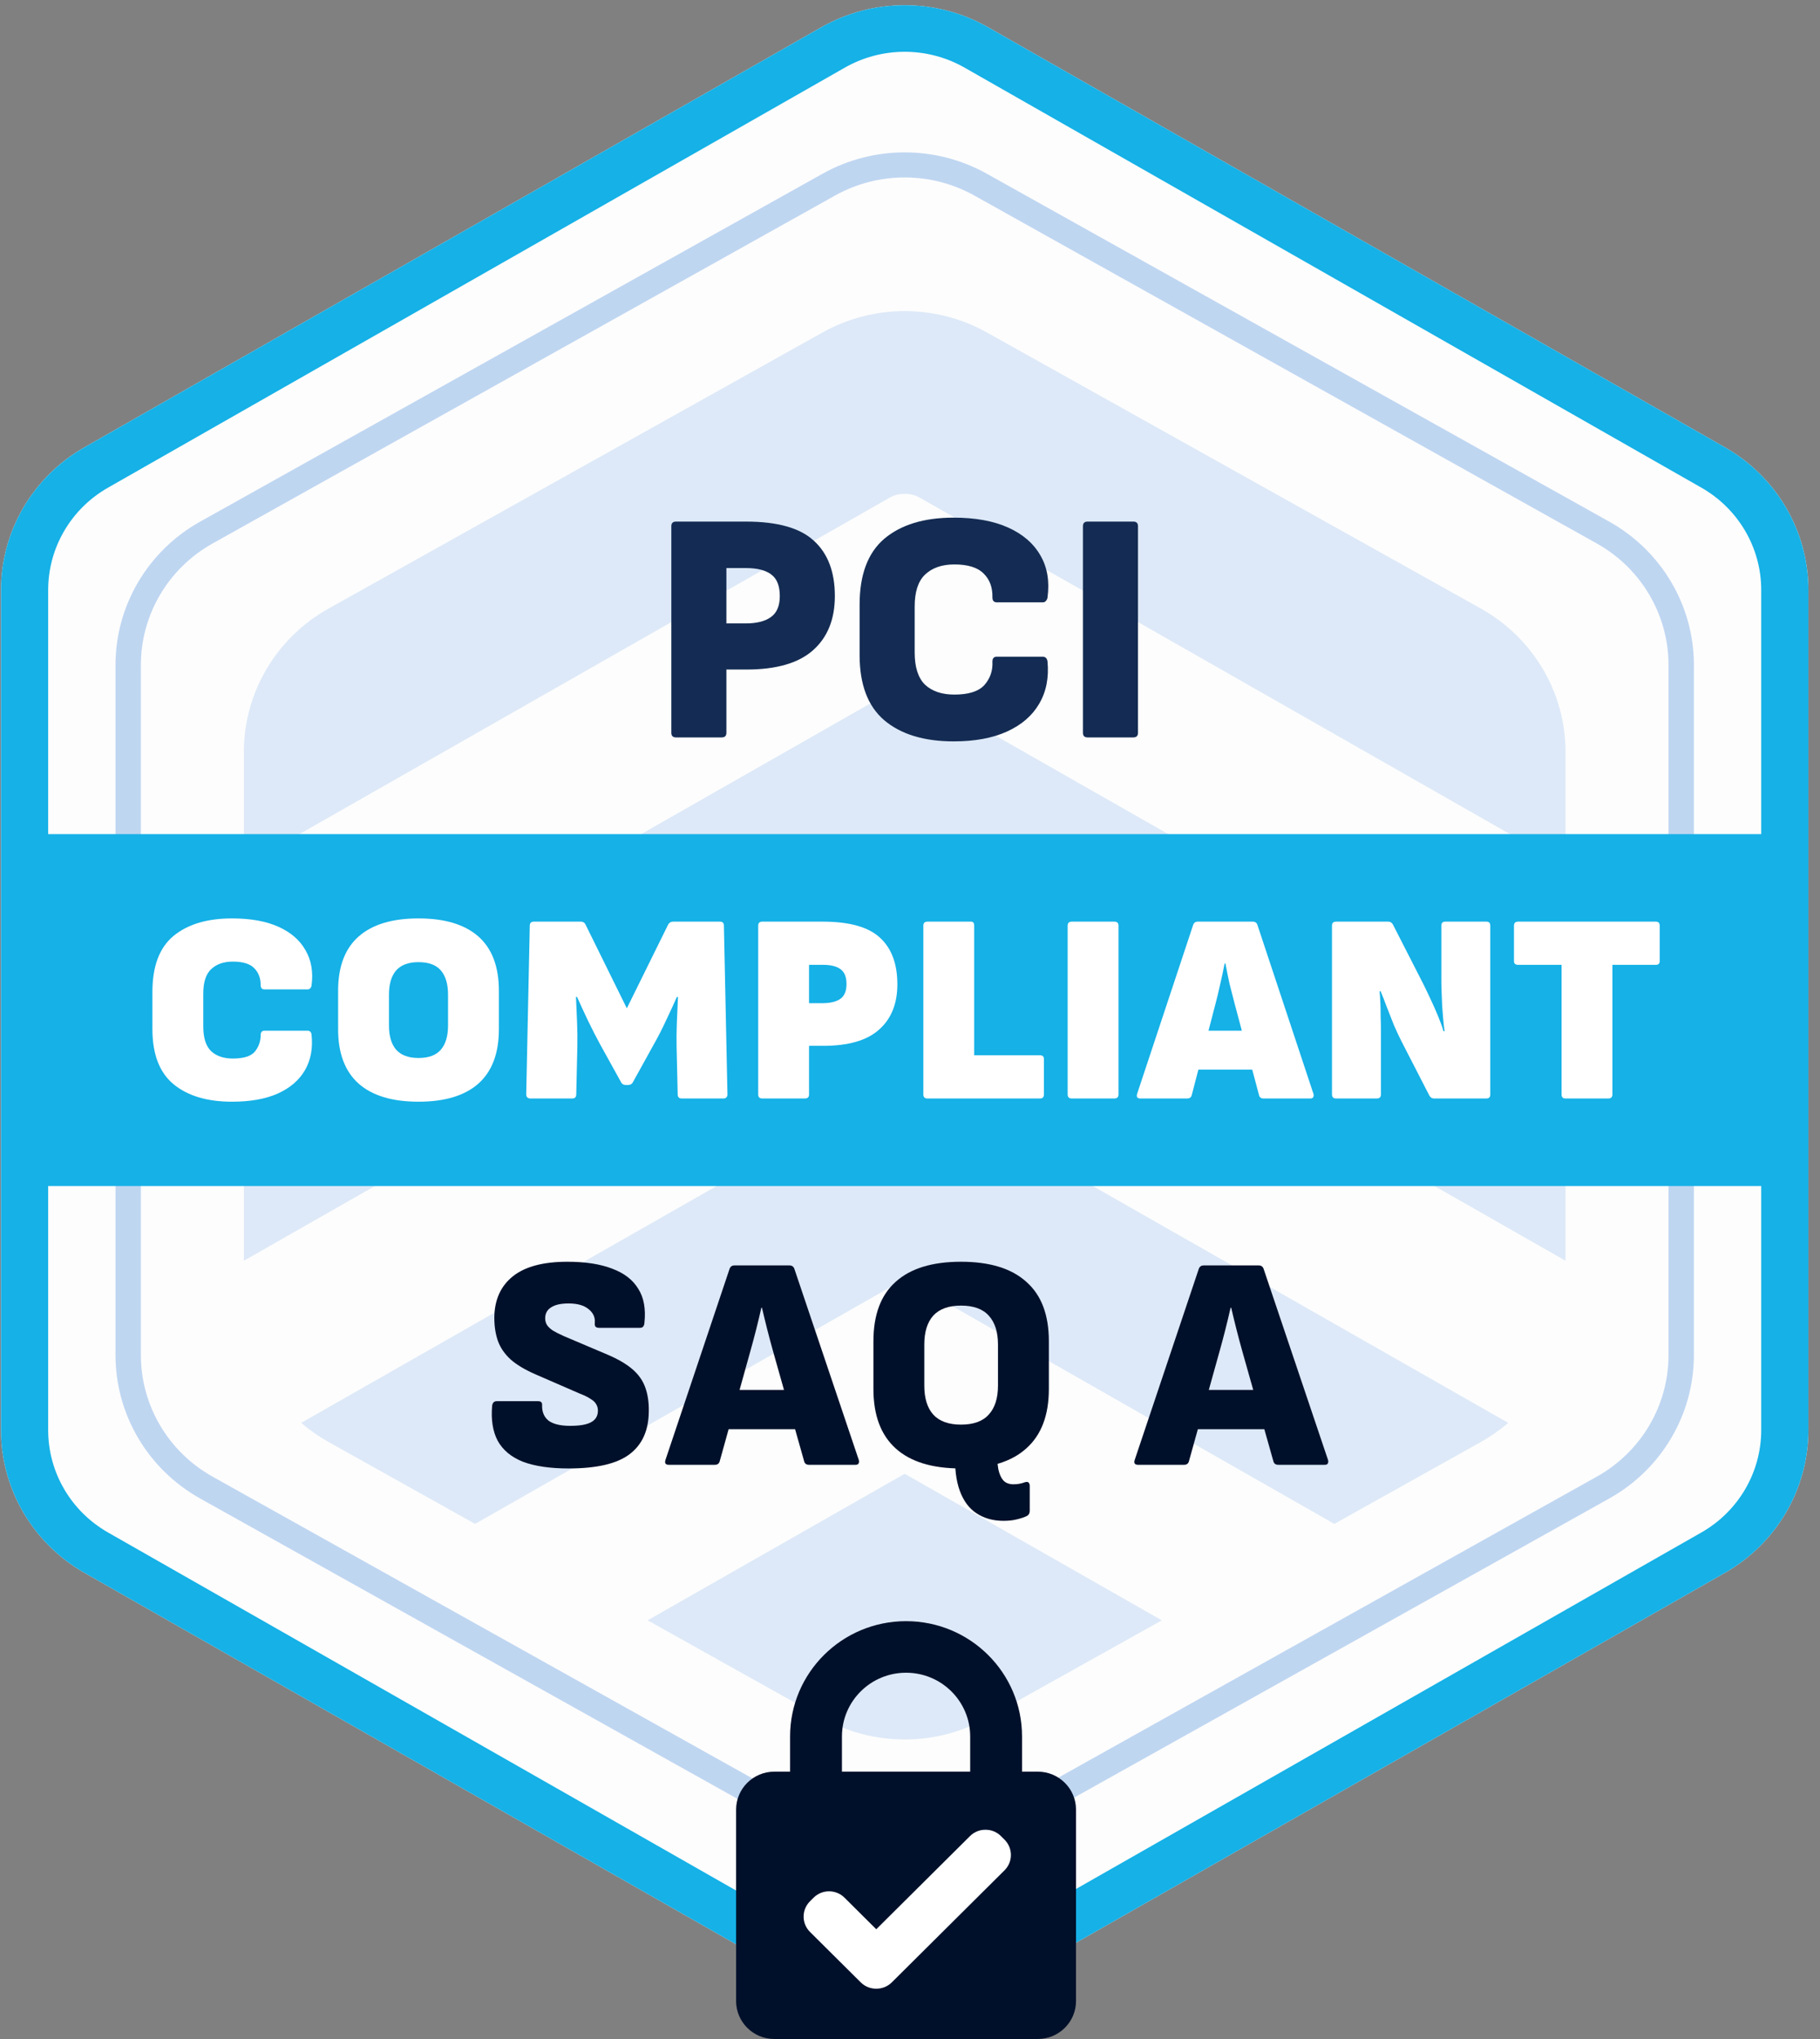 <svg xmlns="http://www.w3.org/2000/svg" width="125" height="140" viewBox="0 0 125 140" fill="none"><rect x="0" y="0" width="125" height="140" fill="#808080" stroke="none"/><path d="M56.406 1.874C59.952 -0.147 64.32 -0.147 67.866 1.874L118.472 30.715C122.018 32.736 124.202 36.47 124.202 40.511V98.193C124.202 102.235 122.018 105.969 118.472 107.99L67.866 136.831C64.32 138.851 59.952 138.851 56.406 136.831L5.8 107.99C2.254 105.969 0.07 102.235 0.07 98.193V40.511C0.07 36.47 2.254 32.736 5.8 30.715L56.406 1.874Z" fill="#FDFDFD"></path><path fill-rule="evenodd" clip-rule="evenodd" d="M116.853 33.483L66.246 4.643C63.703 3.193 60.569 3.193 58.025 4.643L7.419 33.483C4.875 34.933 3.308 37.612 3.308 40.511V98.193C3.308 101.092 4.875 103.771 7.419 105.221L58.025 134.062C60.569 135.512 63.703 135.512 66.246 134.062L116.853 105.221C119.396 103.771 120.963 101.092 120.963 98.193V40.511C120.963 37.612 119.396 34.933 116.853 33.483ZM67.866 1.874C64.32 -0.147 59.952 -0.147 56.406 1.874L5.8 30.715C2.254 32.736 0.07 36.47 0.07 40.511V98.193C0.07 102.235 2.254 105.969 5.8 107.99L56.406 136.831C59.952 138.851 64.32 138.851 67.866 136.831L118.472 107.99C122.018 105.969 124.202 102.235 124.202 98.193V40.511C124.202 36.47 122.018 32.736 118.472 30.715L67.866 1.874Z" fill="#15B1E7"></path><path fill-rule="evenodd" clip-rule="evenodd" d="M109.665 37.313L66.922 13.428C63.953 11.769 60.319 11.769 57.349 13.428L14.606 37.313C11.56 39.015 9.676 42.204 9.676 45.659V93.045C9.676 96.501 11.56 99.689 14.606 101.391L57.349 125.276C60.319 126.935 63.953 126.935 66.922 125.276L109.665 101.391C112.712 99.689 114.595 96.501 114.595 93.045V45.659C114.595 42.204 112.712 39.015 109.665 37.313ZM67.781 11.93C64.279 9.973 59.993 9.973 56.49 11.93L13.747 35.815C10.154 37.823 7.933 41.583 7.933 45.659V93.045C7.933 97.121 10.154 100.882 13.747 102.889L56.49 126.774C59.993 128.731 64.279 128.731 67.781 126.774L110.524 102.889C114.118 100.882 116.339 97.121 116.339 93.045V45.659C116.339 41.583 114.118 37.823 110.524 35.815L67.781 11.93Z" fill="#BFD6F1"></path><path d="M44.479 111.254L62.136 101.191L79.793 111.254L67.782 117.966C64.279 119.923 59.993 119.923 56.491 117.966L44.479 111.254Z" fill="#DDE9F8"></path><path d="M32.629 104.632L61.095 88.409C61.423 88.222 61.783 88.138 62.136 88.146C62.489 88.138 62.849 88.222 63.178 88.409L91.643 104.632L101.709 99.008C102.385 98.63 103.014 98.189 103.587 97.696L62.136 74.073L20.685 97.696C21.259 98.189 21.887 98.63 22.564 99.008L32.629 104.632Z" fill="#DDE9F8"></path><path d="M16.749 86.564L61.095 61.291C61.423 61.104 61.783 61.02 62.136 61.028C62.489 61.02 62.849 61.104 63.178 61.291L107.523 86.564L107.523 72.821L62.136 46.955L16.749 72.821L16.749 86.564Z" fill="#DDE9F8"></path><path d="M107.523 51.63L107.523 59.446L63.178 34.174C62.849 33.986 62.489 33.902 62.136 33.91C61.783 33.902 61.423 33.986 61.095 34.174L16.749 59.446L16.749 51.63C16.749 47.555 18.97 43.794 22.564 41.786L56.491 22.828C59.993 20.871 64.279 20.871 67.782 22.828L101.709 41.786C105.302 43.794 107.523 47.555 107.523 51.63Z" fill="#DDE9F8"></path><rect x="0.824" y="57.272" width="122.624" height="24.161" fill="#15B1E7"></rect><path d="M46.429 50.632C46.215 50.632 46.108 50.526 46.108 50.315V36.13C46.108 35.919 46.215 35.813 46.429 35.813H51.242C53.397 35.813 54.948 36.251 55.895 37.126C56.858 38 57.339 39.267 57.339 40.926C57.339 42.525 56.835 43.77 55.826 44.659C54.833 45.534 53.313 45.971 51.265 45.971H49.89V50.315C49.89 50.526 49.783 50.632 49.569 50.632H46.429ZM49.89 42.804H51.219C51.968 42.804 52.541 42.661 52.938 42.374C53.351 42.088 53.557 41.605 53.557 40.926C53.557 40.233 53.366 39.742 52.984 39.456C52.602 39.154 52.014 39.003 51.219 39.003H49.89V42.804Z" fill="#142C53"></path><path d="M65.502 50.904C63.47 50.904 61.881 50.421 60.735 49.456C59.604 48.49 59.039 46.997 59.039 44.976V41.515C59.039 39.463 59.604 37.955 60.735 36.99C61.881 36.025 63.47 35.542 65.502 35.542C66.984 35.542 68.23 35.768 69.238 36.221C70.247 36.673 70.988 37.314 71.461 38.144C71.935 38.958 72.095 39.923 71.943 41.039C71.927 41.13 71.889 41.205 71.828 41.266C71.782 41.326 71.713 41.356 71.622 41.356H68.459C68.26 41.356 68.161 41.243 68.161 41.017C68.176 40.338 67.978 39.795 67.565 39.388C67.152 38.966 66.48 38.755 65.548 38.755C64.692 38.755 64.02 38.988 63.531 39.456C63.057 39.908 62.821 40.64 62.821 41.65V44.795C62.821 45.806 63.057 46.545 63.531 47.012C64.02 47.465 64.692 47.691 65.548 47.691C66.526 47.691 67.214 47.472 67.611 47.035C68.008 46.582 68.192 46.047 68.161 45.429C68.161 45.202 68.26 45.089 68.459 45.089H71.599C71.797 45.089 71.912 45.195 71.943 45.406C72.05 46.522 71.859 47.495 71.37 48.324C70.896 49.139 70.162 49.772 69.169 50.225C68.176 50.677 66.954 50.904 65.502 50.904Z" fill="#142C53"></path><path d="M74.698 50.632C74.484 50.632 74.377 50.526 74.377 50.315V36.13C74.377 35.919 74.484 35.813 74.698 35.813H77.838C78.052 35.813 78.159 35.919 78.159 36.13V50.315C78.159 50.526 78.052 50.632 77.838 50.632H74.698Z" fill="#142C53"></path><path d="M39.053 100.826C37.782 100.826 36.738 100.673 35.919 100.367C35.114 100.046 34.535 99.565 34.182 98.924C33.844 98.283 33.717 97.482 33.801 96.52C33.83 96.311 33.935 96.207 34.119 96.207H36.956C37.154 96.207 37.246 96.297 37.232 96.479C37.218 96.939 37.366 97.294 37.676 97.545C38.001 97.782 38.495 97.9 39.159 97.9C39.822 97.9 40.302 97.816 40.599 97.649C40.909 97.482 41.065 97.217 41.065 96.855C41.065 96.702 41.029 96.562 40.959 96.437C40.888 96.297 40.761 96.172 40.578 96.061C40.394 95.935 40.14 95.81 39.815 95.684L36.787 94.368C36.053 94.047 35.481 93.706 35.072 93.343C34.662 92.967 34.373 92.549 34.204 92.089C34.034 91.615 33.95 91.072 33.95 90.459C33.964 89.246 34.387 88.306 35.22 87.637C36.053 86.968 37.302 86.633 38.968 86.633C40.21 86.633 41.241 86.794 42.06 87.114C42.879 87.421 43.471 87.881 43.839 88.494C44.22 89.093 44.361 89.867 44.262 90.814C44.248 91.051 44.149 91.169 43.966 91.169H41.128C41.029 91.169 40.952 91.141 40.895 91.086C40.853 91.016 40.839 90.926 40.853 90.814C40.881 90.438 40.733 90.124 40.408 89.874C40.097 89.623 39.646 89.497 39.053 89.497C38.516 89.497 38.114 89.588 37.846 89.769C37.578 89.936 37.444 90.187 37.444 90.521C37.444 90.689 37.486 90.842 37.571 90.981C37.655 91.107 37.789 91.232 37.973 91.358C38.156 91.469 38.404 91.594 38.714 91.734L41.721 93.009C42.441 93.315 43.013 93.65 43.436 94.012C43.86 94.374 44.156 94.799 44.326 95.287C44.495 95.761 44.573 96.311 44.559 96.939C44.544 98.221 44.107 99.189 43.246 99.844C42.385 100.499 40.987 100.826 39.053 100.826Z" fill="#00102A"></path><path d="M45.938 100.576C45.712 100.576 45.635 100.464 45.705 100.241L50.11 87.114C50.166 86.961 50.279 86.884 50.449 86.884H54.218C54.387 86.884 54.5 86.961 54.556 87.114L58.982 100.241C59.011 100.339 59.003 100.422 58.961 100.492C58.933 100.548 58.862 100.576 58.749 100.576H55.573C55.389 100.576 55.276 100.499 55.234 100.346L53.095 92.779C52.954 92.277 52.82 91.776 52.693 91.274C52.566 90.772 52.446 90.278 52.333 89.79H52.291C52.178 90.291 52.058 90.793 51.931 91.295C51.804 91.796 51.67 92.298 51.528 92.8L49.432 100.325C49.39 100.492 49.277 100.576 49.093 100.576H45.938ZM49.538 98.13L50.089 95.433H54.472L55.044 98.13H49.538Z" fill="#00102A"></path><path d="M68.924 104.422C68.204 104.422 67.583 104.247 67.061 103.899C66.552 103.565 66.171 103.049 65.917 102.352C65.663 101.656 65.557 100.771 65.6 99.698C65.6 99.6 65.621 99.531 65.663 99.489C65.719 99.433 65.797 99.405 65.896 99.405L68.204 99.384C68.289 99.384 68.352 99.412 68.395 99.468C68.451 99.51 68.479 99.586 68.479 99.698C68.479 100.144 68.508 100.534 68.564 100.868C68.635 101.203 68.748 101.46 68.903 101.642C69.072 101.823 69.305 101.913 69.602 101.913C69.771 101.913 69.919 101.899 70.046 101.872C70.173 101.844 70.293 101.809 70.406 101.767C70.519 101.739 70.597 101.746 70.639 101.788C70.696 101.844 70.724 101.92 70.724 102.018V103.732C70.724 103.899 70.66 104.018 70.533 104.087C70.364 104.171 70.138 104.247 69.856 104.317C69.588 104.387 69.277 104.422 68.924 104.422ZM66.002 100.826C64.025 100.826 62.529 100.367 61.513 99.447C60.496 98.527 59.988 97.168 59.988 95.371V92.089C59.988 90.278 60.496 88.919 61.513 88.013C62.529 87.093 64.025 86.633 66.002 86.633C67.978 86.633 69.475 87.093 70.491 88.013C71.522 88.919 72.037 90.278 72.037 92.089V95.371C72.037 97.168 71.522 98.527 70.491 99.447C69.475 100.367 67.978 100.826 66.002 100.826ZM66.002 97.816C66.863 97.816 67.498 97.587 67.908 97.127C68.331 96.667 68.543 96.005 68.543 95.141V92.319C68.543 91.455 68.331 90.793 67.908 90.333C67.498 89.874 66.863 89.644 66.002 89.644C65.155 89.644 64.519 89.874 64.096 90.333C63.687 90.793 63.482 91.455 63.482 92.319V95.141C63.482 96.005 63.687 96.667 64.096 97.127C64.519 97.587 65.155 97.816 66.002 97.816Z" fill="#00102A"></path><path d="M78.165 100.576C77.94 100.576 77.862 100.464 77.933 100.241L82.337 87.114C82.394 86.961 82.507 86.884 82.676 86.884H86.445C86.615 86.884 86.728 86.961 86.784 87.114L91.21 100.241C91.238 100.339 91.231 100.422 91.189 100.492C91.16 100.548 91.09 100.576 90.977 100.576H87.8C87.617 100.576 87.504 100.499 87.462 100.346L85.323 92.779C85.182 92.277 85.048 91.776 84.921 91.274C84.793 90.772 84.674 90.278 84.561 89.79H84.518C84.405 90.291 84.285 90.793 84.158 91.295C84.031 91.796 83.897 92.298 83.756 92.8L81.659 100.325C81.617 100.492 81.504 100.576 81.321 100.576H78.165ZM81.765 98.13L82.316 95.433H86.699L87.271 98.13H81.765Z" fill="#00102A"></path><rect x="54.079" y="125.656" width="16.884" height="11.557" fill="white"></rect><path fill-rule="evenodd" clip-rule="evenodd" d="M71.278 121.644H70.195V119.227C70.195 114.855 66.629 111.311 62.229 111.311C57.83 111.311 54.264 114.855 54.264 119.227V121.644H53.181C51.731 121.644 50.556 122.812 50.556 124.252V137.392C50.556 138.832 51.731 140 53.181 140H71.278C72.727 140 73.902 138.832 73.902 137.392V124.252C73.902 122.812 72.727 121.644 71.278 121.644ZM66.633 119.227V121.644H57.826V119.227C57.826 116.81 59.797 114.851 62.229 114.851C64.661 114.851 66.633 116.81 66.633 119.227ZM59.115 136.11C59.41 136.403 59.797 136.549 60.183 136.547C60.57 136.549 60.957 136.403 61.252 136.11L68.991 128.419C69.577 127.837 69.577 126.894 68.991 126.312L68.744 126.066C68.158 125.484 67.209 125.484 66.623 126.066L60.183 132.465L58.001 130.296C57.415 129.714 56.465 129.714 55.88 130.296L55.633 130.542C55.047 131.124 55.047 132.068 55.633 132.65L59.115 136.11Z" fill="#00102A"></path><path d="M15.932 75.645C14.23 75.645 12.89 75.244 11.914 74.441C10.95 73.637 10.468 72.377 10.468 70.659V68.101C10.468 66.346 10.95 65.067 11.914 64.264C12.89 63.461 14.23 63.059 15.932 63.059C17.209 63.059 18.274 63.25 19.125 63.633C19.976 64.017 20.596 64.554 20.984 65.246C21.385 65.938 21.522 66.748 21.397 67.674C21.385 67.749 21.353 67.811 21.303 67.86C21.266 67.909 21.203 67.934 21.116 67.934H18.167C17.992 67.934 17.904 67.835 17.904 67.637C17.904 67.168 17.76 66.785 17.472 66.488C17.184 66.179 16.69 66.025 15.989 66.025C15.363 66.025 14.868 66.198 14.505 66.544C14.142 66.877 13.961 67.44 13.961 68.231V70.474C13.961 71.264 14.142 71.833 14.505 72.179C14.868 72.513 15.363 72.68 15.989 72.68C16.74 72.68 17.247 72.519 17.51 72.198C17.773 71.864 17.904 71.487 17.904 71.067C17.904 70.869 17.992 70.77 18.167 70.77H21.116C21.278 70.77 21.372 70.857 21.397 71.03C21.497 71.969 21.347 72.784 20.946 73.477C20.546 74.169 19.92 74.706 19.069 75.089C18.23 75.46 17.184 75.645 15.932 75.645Z" fill="white"></path><path d="M28.743 75.645C26.94 75.645 25.57 75.231 24.631 74.403C23.692 73.563 23.222 72.321 23.222 70.677V68.027C23.222 66.371 23.692 65.129 24.631 64.301C25.57 63.473 26.94 63.059 28.743 63.059C30.546 63.059 31.917 63.473 32.856 64.301C33.795 65.129 34.264 66.371 34.264 68.027V70.677C34.264 72.321 33.795 73.563 32.856 74.403C31.917 75.231 30.546 75.645 28.743 75.645ZM28.743 72.642C29.444 72.642 29.957 72.451 30.283 72.068C30.608 71.685 30.771 71.135 30.771 70.418V68.286C30.771 67.57 30.608 67.02 30.283 66.636C29.957 66.253 29.444 66.062 28.743 66.062C28.055 66.062 27.541 66.253 27.203 66.636C26.878 67.02 26.715 67.57 26.715 68.286V70.418C26.715 71.135 26.878 71.685 27.203 72.068C27.541 72.451 28.055 72.642 28.743 72.642Z" fill="white"></path><path d="M36.423 75.423C36.336 75.423 36.267 75.398 36.217 75.349C36.166 75.299 36.141 75.231 36.141 75.145L36.386 63.559C36.386 63.374 36.48 63.281 36.667 63.281H39.897C40.047 63.281 40.154 63.349 40.217 63.485L43.052 69.232L45.888 63.485C45.963 63.349 46.075 63.281 46.226 63.281H49.456C49.631 63.281 49.719 63.374 49.719 63.559L49.963 75.145C49.963 75.231 49.938 75.299 49.888 75.349C49.838 75.398 49.775 75.423 49.7 75.423H46.827C46.639 75.423 46.545 75.33 46.545 75.145L46.47 71.882C46.457 71.339 46.464 70.764 46.489 70.159C46.514 69.553 46.539 68.984 46.564 68.453H46.489C46.263 68.96 46.013 69.504 45.737 70.084C45.475 70.653 45.199 71.19 44.911 71.697L43.465 74.311C43.403 74.434 43.29 74.496 43.127 74.496H42.977C42.827 74.496 42.72 74.434 42.658 74.311L41.212 71.697C40.936 71.19 40.661 70.653 40.386 70.084C40.11 69.504 39.86 68.96 39.634 68.453H39.559C39.584 68.997 39.609 69.572 39.634 70.177C39.659 70.782 39.666 71.357 39.653 71.901L39.578 75.145C39.578 75.33 39.484 75.423 39.296 75.423H36.423Z" fill="white"></path><path d="M52.355 75.423C52.167 75.423 52.074 75.33 52.074 75.145V63.559C52.074 63.374 52.167 63.281 52.355 63.281H56.505C58.346 63.281 59.66 63.652 60.449 64.394C61.238 65.123 61.632 66.185 61.632 67.582C61.632 68.916 61.213 69.955 60.374 70.696C59.548 71.438 58.271 71.808 56.543 71.808H55.566V75.145C55.566 75.33 55.473 75.423 55.285 75.423H52.355ZM55.566 68.879H56.505C57.006 68.879 57.401 68.787 57.689 68.601C57.989 68.404 58.139 68.058 58.139 67.563C58.139 67.081 58.002 66.742 57.726 66.544C57.463 66.346 57.063 66.247 56.524 66.247H55.566V68.879Z" fill="white"></path><path d="M63.697 75.423C63.51 75.423 63.416 75.33 63.416 75.145V63.559C63.416 63.374 63.51 63.281 63.697 63.281H66.702C66.84 63.281 66.909 63.374 66.909 63.559V72.457H71.434C71.61 72.457 71.697 72.543 71.697 72.717V75.145C71.697 75.33 71.61 75.423 71.434 75.423H63.697Z" fill="white"></path><path d="M73.609 75.423C73.421 75.423 73.328 75.33 73.328 75.145V63.559C73.328 63.374 73.421 63.281 73.609 63.281H76.539C76.727 63.281 76.82 63.374 76.82 63.559V75.145C76.82 75.33 76.727 75.423 76.539 75.423H73.609Z" fill="white"></path><path d="M78.324 75.423C78.111 75.423 78.036 75.318 78.098 75.108L81.948 63.504C81.998 63.355 82.104 63.281 82.267 63.281H86.042C86.204 63.281 86.311 63.355 86.361 63.504L90.211 75.108C90.236 75.194 90.23 75.269 90.192 75.33C90.167 75.392 90.104 75.423 90.004 75.423H86.774C86.611 75.423 86.511 75.349 86.474 75.201L84.802 68.935C84.677 68.465 84.558 68.002 84.445 67.545C84.345 67.075 84.251 66.612 84.164 66.154H84.108C84.02 66.624 83.92 67.094 83.807 67.563C83.707 68.033 83.594 68.502 83.469 68.972L81.854 75.182C81.817 75.343 81.71 75.423 81.535 75.423H78.324ZM81.817 73.439L82.323 70.77H85.873L86.417 73.439H81.817Z" fill="white"></path><path d="M91.764 75.423C91.576 75.423 91.482 75.33 91.482 75.145V63.559C91.482 63.374 91.576 63.281 91.764 63.281H95.351C95.489 63.281 95.595 63.349 95.67 63.485L97.717 67.489C97.88 67.811 98.055 68.175 98.243 68.583C98.431 68.978 98.606 69.374 98.769 69.769C98.931 70.165 99.057 70.511 99.144 70.807H99.219C99.182 70.573 99.15 70.307 99.125 70.01C99.1 69.714 99.075 69.405 99.05 69.083C99.038 68.762 99.025 68.453 99.013 68.156C99 67.86 98.994 67.594 98.994 67.359V63.559C98.994 63.374 99.082 63.281 99.257 63.281H102.093C102.268 63.281 102.355 63.374 102.355 63.559V75.145C102.355 75.33 102.268 75.423 102.093 75.423H98.487C98.349 75.423 98.243 75.355 98.168 75.219L96.234 71.456C96.071 71.135 95.902 70.77 95.726 70.362C95.564 69.942 95.401 69.528 95.238 69.12C95.088 68.713 94.95 68.36 94.825 68.064H94.75C94.775 68.299 94.794 68.57 94.806 68.879C94.819 69.176 94.825 69.485 94.825 69.806C94.838 70.128 94.844 70.443 94.844 70.752C94.844 71.048 94.844 71.32 94.844 71.567V75.145C94.844 75.33 94.75 75.423 94.562 75.423H91.764Z" fill="white"></path><path d="M107.512 75.423C107.337 75.423 107.25 75.33 107.25 75.145V66.247H104.264C104.076 66.247 103.982 66.161 103.982 65.988V63.559C103.982 63.374 104.076 63.281 104.264 63.281H113.728C113.904 63.281 113.991 63.374 113.991 63.559V65.988C113.991 66.161 113.904 66.247 113.728 66.247H110.742V75.145C110.742 75.33 110.649 75.423 110.461 75.423H107.512Z" fill="white"></path></svg>